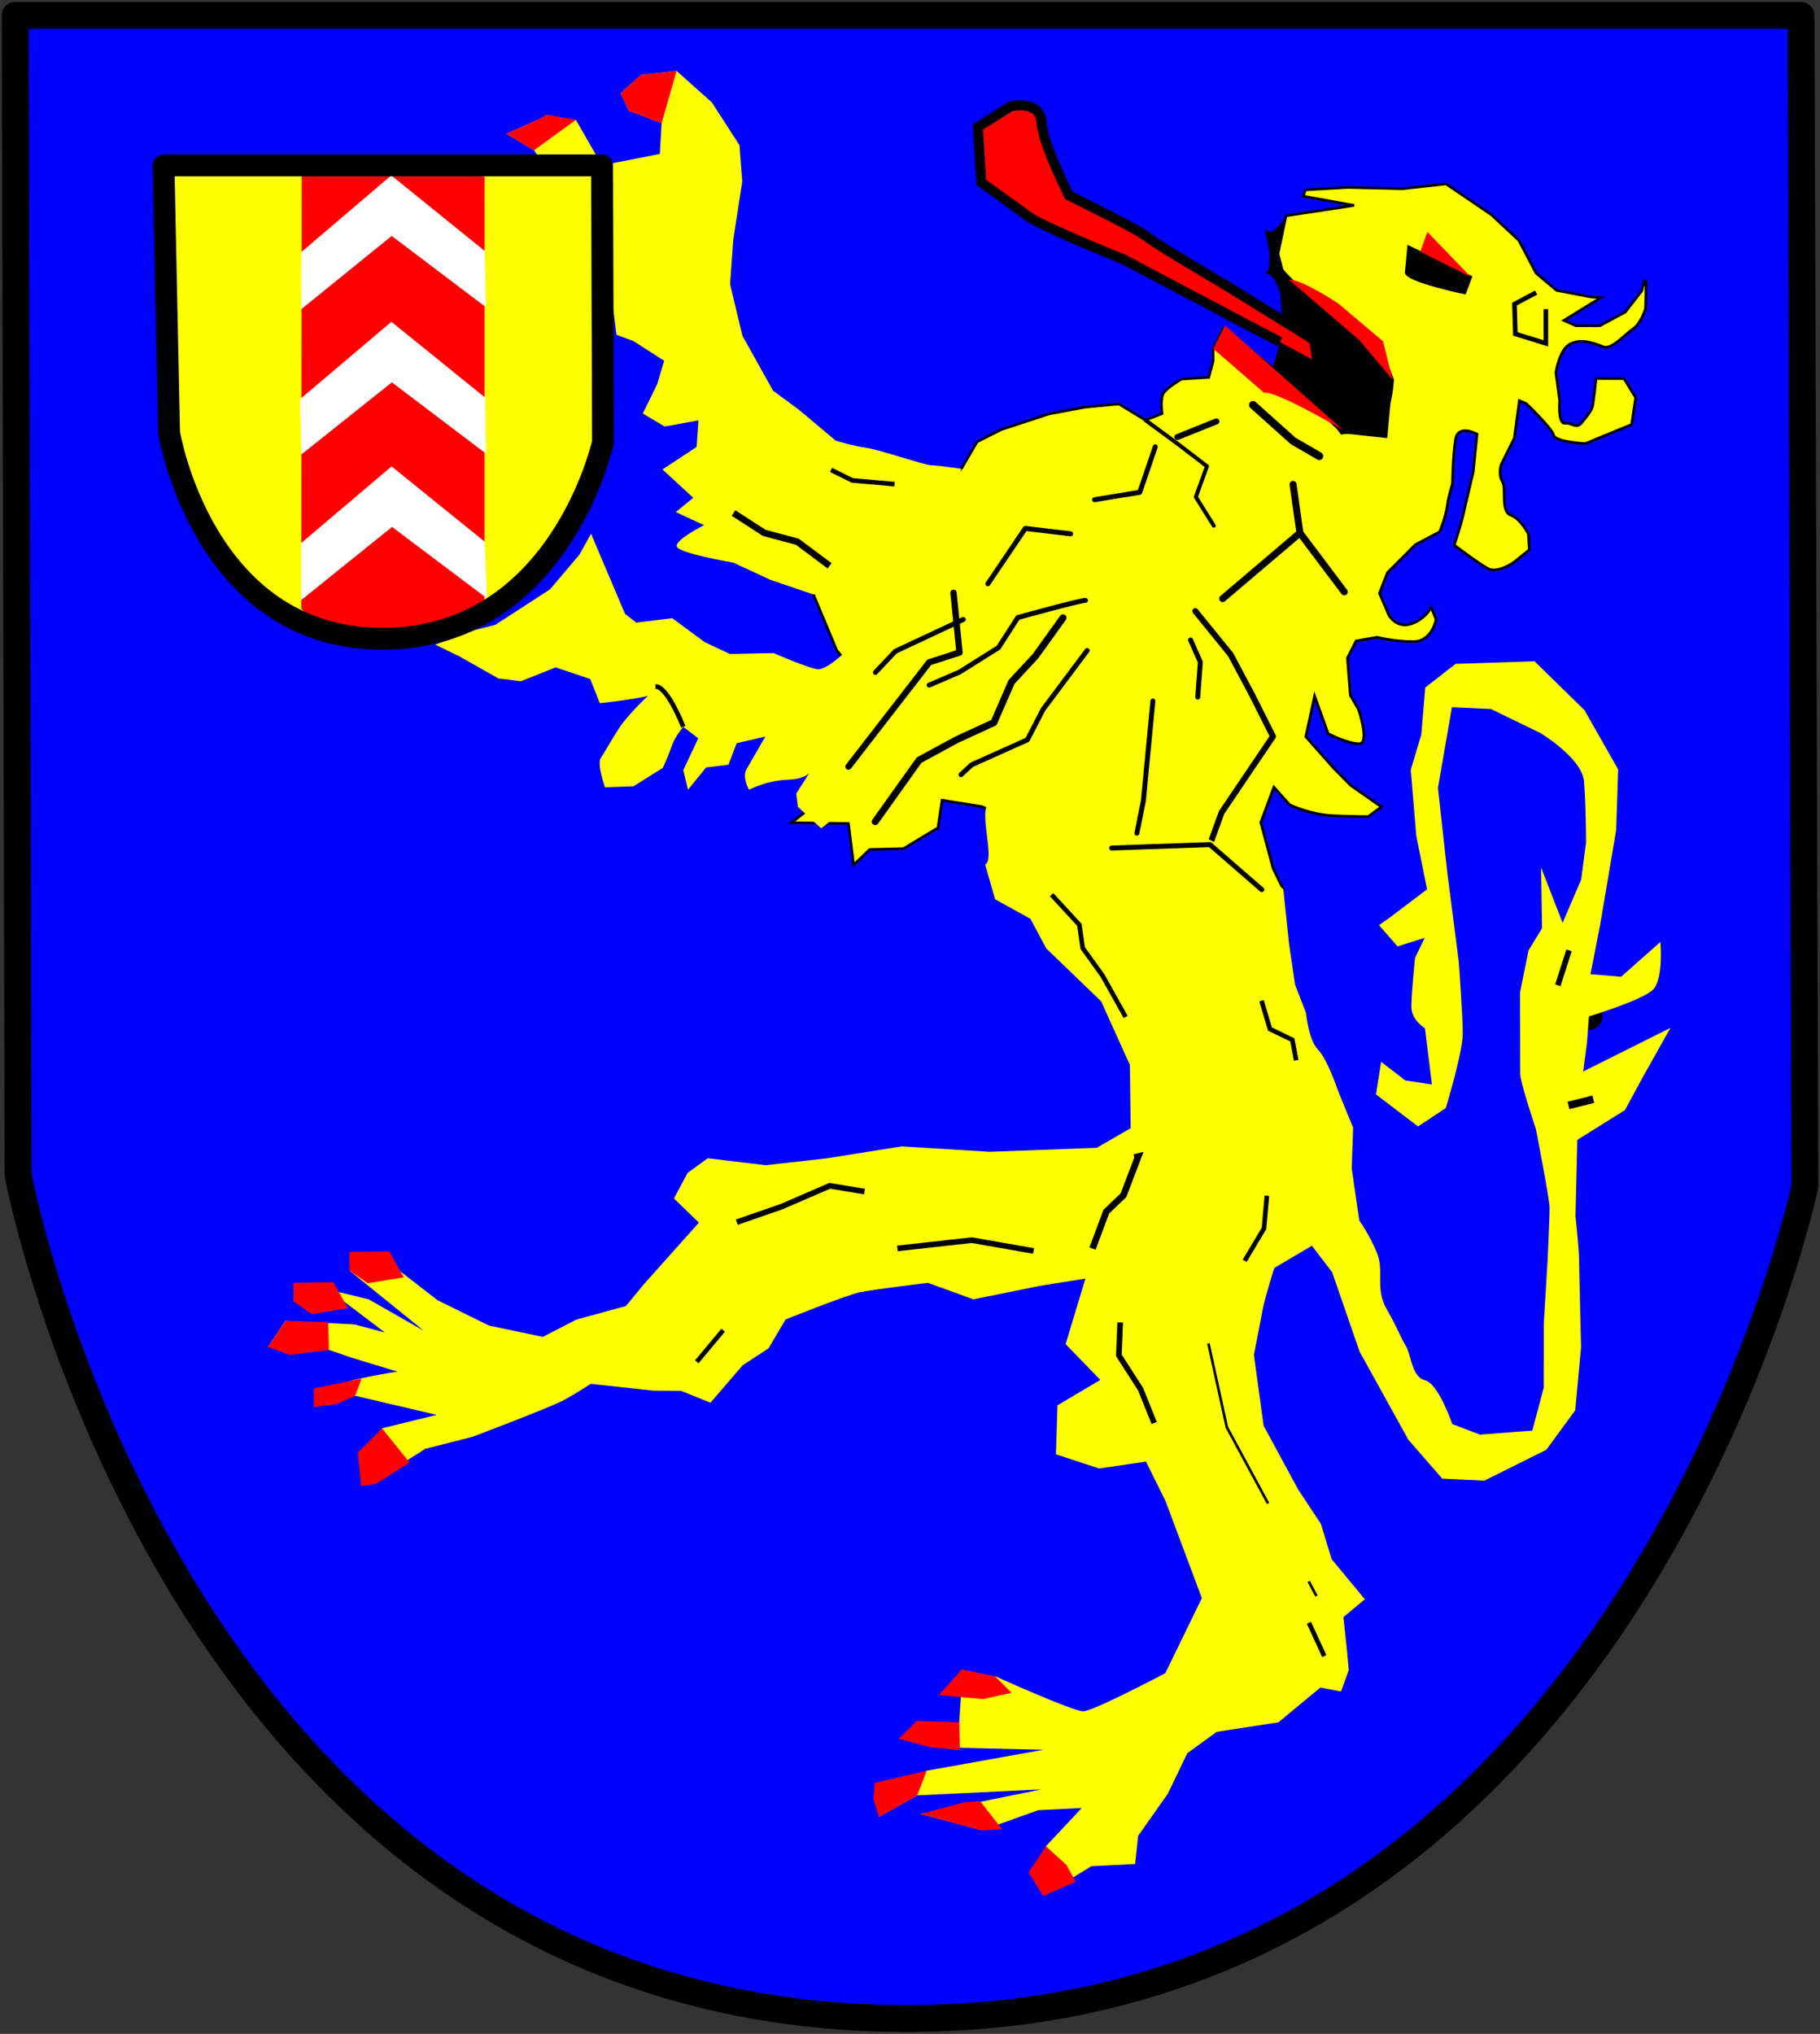 <?xml version="1.0" encoding="UTF-8" standalone="no"?>
<svg
   xmlns:dc="http://purl.org/dc/elements/1.1/"
   xmlns:cc="http://creativecommons.org/ns#"
   xmlns:rdf="http://www.w3.org/1999/02/22-rdf-syntax-ns#"
   xmlns:svg="http://www.w3.org/2000/svg"
   xmlns="http://www.w3.org/2000/svg"
   xmlns:sodipodi="http://sodipodi.sourceforge.net/DTD/sodipodi-0.dtd"
   xmlns:inkscape="http://www.inkscape.org/namespaces/inkscape"
   width="84.667mm"
   height="94.586mm"
   viewBox="0 0 84.667 94.586"
   version="1.1"
   id="svg8"
   inkscape:version="1.0.2 (e86c870879, 2021-01-15)"
   sodipodi:docname="savagnier.svg">
  <rect x="0" y="0" width="84.667" height="94.586" fill="#333333" stroke="none"/>
  <defs
     id="defs2" />
  <sodipodi:namedview
     id="base"
     pagecolor="#ffffff"
     bordercolor="#666666"
     borderopacity="1.0"
     inkscape:pageopacity="0.0"
     inkscape:pageshadow="2"
     inkscape:zoom="1.7791439"
     inkscape:cx="180.7949"
     inkscape:cy="168.48509"
     inkscape:document-units="mm"
     inkscape:current-layer="layer1"
     inkscape:document-rotation="0"
     showgrid="false"
     inkscape:window-width="1513"
     inkscape:window-height="909"
     inkscape:window-x="472"
     inkscape:window-y="51"
     inkscape:window-maximized="0" />
  <g
     inkscape:label="Layer 1"
     inkscape:groupmode="layer"
     id="layer1"
     transform="translate(-66.102,-108.588)">
    <path
       style="fill:#0000ff;fill-opacity:1;stroke:#000000;stroke-width:1.25;stroke-linecap:round;stroke-linejoin:round;stroke-miterlimit:4;stroke-dasharray:none;stroke-opacity:1"
       d="m 66.807,109.302 c 27.693,1.2e-4 83.078,0 83.078,0 l 0.18,54.444 c 0,0 -8.194,38.875 -41.997,38.713 -33.803,-0.162 -41.125,-39.232 -41.125,-39.232 l -0.135,-53.926 m 73.214,46.554 -1.448,-1.448"
       id="path944"
       sodipodi:nodetypes="ccczcccc" />
    <path
       style="fill:#ffff00;stroke:#000000;stroke-width:0.122px;stroke-linecap:butt;stroke-linejoin:miter;stroke-opacity:1"
       d="m 110.822,130.39 0.734,-1.255 1.126,-0.569 2.216,-0.728 1.677,-0.313 1.575,-0.152 1.236,0.753 0.776,-0.299 c 0,0 -0.095,-0.69 0.06,-0.946 0.154,-0.256 0.838,-0.662 0.838,-0.662 l 1.272,-0.082 0.206,-0.759 v -0.576 l 0.482,-0.932 2.292,1.83 0.125,0.261 2.073,1.415 1.004,1.359 c 0,0 1.437,-0.201 1.873,-0.674 0.436,-0.472 0.5,-1.805 0.5,-1.805 l -0.605,-1.626 -0.8,-0.631 -1.267,-1.113 -2.307,-1.117 -0.354,-1.377 0.374,-1.769 3.169,-0.482 -2.362,-0.428 0.089,-0.295 1.975,-0.115 2.545,0.061 2.03,-0.223 2.115,1.439 1.269,1.184 0.806,1.531 0.951,0.796 1.585,0.306 0.472,0.03 -1.716,1.061 0.548,0.246 1.122,0.004 1.181,-0.636 0.779,-1 c 0,0 0.112,-0.577 0.165,-0.44 0.054,0.137 -0.003,1.296 -0.003,1.296 0,0 -0.219,0.688 -0.574,0.922 -0.355,0.234 -1,0.985 -1.379,0.839 -0.379,-0.146 -0.997,-0.409 -1.53,-0.146 -0.533,0.263 -0.682,1.345 -0.682,1.345 l 0.174,1.301 c 0,0 -0.093,1.094 0.252,1.056 0.346,-0.038 0.516,0.295 0.792,-0.051 0.276,-0.346 0.453,-0.528 0.503,-0.831 0.05,-0.302 0.148,-1.203 0.148,-1.203 l 1.296,0.005 0.546,0.883 -0.187,1.251 -2.156,0.887 c 0,0 -1.393,-0.067 -1.473,-0.392 -0.08,-0.325 -1.266,-1.461 -1.266,-1.461 l -0.328,-0.144 -0.236,1.747 -0.607,1.221 c 0,0 -0.155,0.459 0.05,0.791 0.206,0.331 -0.101,1.384 0.388,1.566 0.489,0.182 0.825,0.883 0.825,0.883 l 0.044,0.726 -0.716,0.581 c 0,0 -0.763,0.54 -1.209,0.297 -0.447,-0.243 -1.567,-1.092 -1.567,-1.092 0,0 0.314,-0.961 0.414,-1.411 0.1,-0.45 0.464,-1.976 0.464,-1.976 l 0.182,-1.774 c 0,0 -0.882,-0.494 -1.004,0.248 -0.121,0.742 -0.142,2.065 -0.142,2.065 0,0 -0.182,0.548 -0.243,1.036 -0.061,0.488 -0.356,1.195 -0.356,1.195 l -1.127,0.596 -1.297,1.301 -0.373,0.955 0.437,1.017 c 0,0 0.338,0.624 1.01,0.419 0.672,-0.205 0.963,-0.774 0.963,-0.774 l 0.224,0.561 c 0,0 -0.183,1.028 -1.064,1.028 -0.881,0 -1.676,-0.201 -1.676,-0.201 l -0.978,0.168 -0.404,0.797 0.134,1.733 0.378,0.651 c 0,0 0.552,1.603 0.027,1.603 -0.525,0 -1.436,-0.468 -1.436,-0.468 l -0.631,-1.751 -0.409,1.89 1.273,1.437 0.817,0.829 1.422,0.995 -0.607,0.455 c 0,0 -0.545,0.005 -1.621,-0.041 -1.076,-0.045 -2.036,-0.508 -2.036,-0.508 l -0.732,-0.82 -0.61,1.641 0.576,2.146 0.469,0.963 -1.001,0.019 -1.825,-0.834 -2.823,-0.979 -2.336,-0.121 -1.556,-0.718 -2.074,0.118 -0.768,-0.624 -1.64,-0.707 -1.848,-0.297 -0.193,1.284 -1.605,0.969 -1.569,0.038 -0.75,0.718 -0.24,-1.926 -2.65,-0.036 v 0 l 5.257,-4.129 -3.151,-3.886 -1.086,-2.598 6.88,-5.845"
       id="path1038" />
    <path
       style="fill:#ffff00;stroke:none;stroke-width:0.122px;stroke-linecap:butt;stroke-linejoin:miter;stroke-opacity:1"
       d="m 90.947,115.576 -1.282,-0.768 1.538,-0.688 1.688,0.042 1.216,2.113 2.689,-0.528 0.085,-1.431 -1.524,-0.582 -0.386,-0.814 0.956,-0.849 1.65,-0.185 1.638,1.461 1.287,1.99 0.129,1.693 -0.417,2.705 -0.149,2.068 0.574,2.399 1.427,2.556 1.222,0.902 1.694,1.422 c 0,0 0.779,0.241 1.401,0.328 0.623,0.087 2.749,0.811 3.005,0.811 0.256,0 1.436,0.168 1.436,0.168 l -0.45,1.139 -0.557,1.715 -0.235,1.532 -2.123,1.234 -2.431,0.21 -1.083,0.015 -2,-0.68 -1.729,-0.801 c 0,0 -2.577,-0.436 -2.633,-0.758 -0.057,-0.322 1.273,-0.984 1.273,-0.984 l -1.315,-0.609 0.812,-0.664 -1.433,-1.318 1.589,-1.047 0.087,-1.235 -1.574,0.285 -1.017,-0.604 0.665,-1.356 0.33,-1.097 -1.434,-0.919 -0.786,-0.288 -0.443,-3.558 z"
       id="path1030" />
    <path
       style="fill:#ffff00;stroke:none;stroke-width:0.122px;stroke-linecap:butt;stroke-linejoin:miter;stroke-opacity:1"
       d="m 93.597,133.407 1.582,3.731 0.525,0.405 1.669,-0.208 1.512,1.116 1.171,0.549 2.03,-0.042 c 0,0 1.689,0.739 2.083,0.753 0.395,0.014 1.195,-0.753 1.195,-0.753 0,0 0.323,-0.636 0.323,-0.938 0,-0.303 -0.363,-1.525 -0.363,-1.525 l 1.086,2.598 1.341,-0.214 c 0,0 0.049,-0.345 0.208,-0.05 0.159,0.294 1.367,1.621 1.367,1.621 l 0.164,0.671 0.07,1.859 c 0,0 -1.164,0.976 -1.445,1.085 -0.281,0.109 -1.32,1.06 -1.73,1.395 -0.41,0.334 -2.082,1.649 -2.082,1.649 l -1.082,-1 -0.077,-0.617 0.692,-1.086 c 0,0 -0.099,0.404 -1.095,0.442 -0.997,0.038 -1.789,0.468 -1.789,0.468 0,0 -0.347,-0.571 -0.115,-0.967 0.232,-0.396 0.869,-1.51 0.869,-1.51 l -1.335,0.312 -0.382,0.999 -1.04,0.129 -0.842,1.035 -0.218,-0.912 0.696,-1.478 -0.7,-0.536 c 0,0 -0.407,0.499 -0.528,0.877 -0.121,0.378 -0.421,1.034 -0.421,1.034 l -1.363,0.854 -1.329,0.05 c 0,0 -0.371,-1.091 -0.203,-1.345 0.168,-0.254 0.702,-1.203 1.003,-1.612 0.301,-0.408 1.526,-1.742 1.587,-1.488 0.061,0.254 -2.627,0.532 -2.627,0.532 l -0.444,-1.124 -1.61,-0.542 -1.616,0.645 -1.042,-0.129 -1.823,-1.029 -1.12,-0.547 1.889,-0.69 0.904,-0.227 2.546,-1.65 1.373,-1.62 z"
       id="path1036"
       sodipodi:nodetypes="cccccccccscccscccssccccscsccccccccscccssscccccccccccc" />
    <g
       id="g1010"
       transform="matrix(0.463,0,0,0.463,58.235,83.716)">
      <path
         style="fill:#ffff00;fill-opacity:1;stroke:none;stroke-width:2.2;stroke-linecap:butt;stroke-linejoin:miter;stroke-miterlimit:4;stroke-dasharray:none;stroke-opacity:1;paint-order:fill markers stroke"
         d="m 33.417,70.33 c 14.689,6.5e-5 44.067,0 44.067,0 l 0.096,27.79 c 0,0 -4.346,19.843 -22.277,19.76 C 37.373,117.797 33.98,97.192 33.98,97.192 L 33.417,70.33"
         id="path946"
         sodipodi:nodetypes="ccczcc" />
      <path
         style="fill:#ff0000;fill-opacity:1;stroke:none;stroke-width:0.264px;stroke-linecap:butt;stroke-linejoin:miter;stroke-opacity:1"
         d="m 47.263,114.747 c 0,0.624 3.021,2.268 8.902,2.274 5.881,0.007 9.502,-2.993 9.502,-2.993 l 0.01,-42.592 -18.365,-0.263 z"
         id="path948"
         sodipodi:nodetypes="czcccc" />
      <path
         style="fill:#ffffff;fill-opacity:1;stroke:none;stroke-width:0.265px;stroke-linecap:butt;stroke-linejoin:miter;stroke-opacity:1"
         d="m 47.239,108.277 -0.004,5.736 9.148,-7.368 9.518,7.16 -0.203,-5.672 -9.363,-7.569 z"
         id="path954"
         sodipodi:nodetypes="ccccccc" />
      <path
         style="fill:#ffffff;fill-opacity:1;stroke:none;stroke-width:0.265px;stroke-linecap:butt;stroke-linejoin:miter;stroke-opacity:1"
         d="m 47.12,93.826 0.147,5.545 9.097,-7.249 9.455,7.16 -0.078,-5.624 -9.425,-7.618 z"
         id="path998"
         sodipodi:nodetypes="ccccccc" />
      <path
         style="fill:#ffffff;fill-opacity:1;stroke:none;stroke-width:0.265px;stroke-linecap:butt;stroke-linejoin:miter;stroke-opacity:1"
         d="m 47.251,79.051 -0.004,5.736 9.102,-7.368 9.471,7.16 -0.126,-5.654 -9.392,-7.588 z"
         id="path1000"
         sodipodi:nodetypes="ccccccc" />
      <path
         style="fill:none;fill-opacity:1;stroke:#000000;stroke-width:2.2;stroke-linecap:round;stroke-linejoin:round;stroke-miterlimit:4;stroke-dasharray:none;stroke-opacity:1"
         d="m 33.417,70.33 c 14.689,6.5e-5 44.067,0 44.067,0 l 0.096,27.79 c 0,0 -4.346,19.843 -22.277,19.76 C 37.373,117.797 33.98,97.192 33.98,97.192 L 33.417,70.33"
         id="path1002"
         sodipodi:nodetypes="ccczcc" />
    </g>
    <path
       style="fill:#ff0000;fill-opacity:1;stroke:none;stroke-width:0.122px;stroke-linecap:butt;stroke-linejoin:miter;stroke-opacity:1"
       d="m 95.926,112.071 1.65,-0.185 -0.696,2.43 -1.524,-0.582 -0.386,-0.814 z"
       id="path1032"
       sodipodi:nodetypes="cccccc" />
    <path
       style="fill:#ff0000;fill-opacity:1;stroke:none;stroke-width:0.122px;stroke-linecap:butt;stroke-linejoin:miter;stroke-opacity:1"
       d="m 91.518,113.912 1.373,0.25 -1.944,1.413 -1.282,-0.768 1.538,-0.688 z"
       id="path1034"
       sodipodi:nodetypes="cccccc" />
    <path
       style="fill:#000000;fill-opacity:1;stroke:#000000;stroke-width:0.122px;stroke-linecap:butt;stroke-linejoin:miter;stroke-opacity:1"
       d="m 134.245,122.212 c 0,0 -2.779,-0.578 -2.728,-0.973 0.051,-0.396 0.111,-1.175 0.111,-1.175 l 2.896,1.403 z"
       id="path1040" />
    <path
       style="fill:#ff0000;fill-opacity:1;stroke:none;stroke-width:0.122px;stroke-linecap:butt;stroke-linejoin:miter;stroke-opacity:1"
       d="m 132.507,119.374 2.017,2.093 -2.351,-1.176 z"
       id="path1042"
       sodipodi:nodetypes="cccc" />
    <path
       style="fill:#000000;fill-opacity:1;stroke:none;stroke-width:0.122px;stroke-linecap:butt;stroke-linejoin:miter;stroke-opacity:1"
       d="m 128.516,128.734 -3.078,-2.774 -0.125,-0.261 0.325,-1.21 1.595,-0.097 0.156,1.046 -0.156,-1.046 -1.487,-1.034 -0.093,-1.122 c 0,0 -0.275,-1.08 -0.743,-0.9 0.563,-0.257 0,-2.142 0,-2.142 0.341,0.603 1.019,-0.573 1.019,-0.573 l -0.374,1.769 c -0.348,0.522 1.609,1.965 1.609,1.965 l 1.052,0.528 2.067,1.745 0.605,1.626 -0.252,2.709 z"
       id="path1044"
       sodipodi:nodetypes="ccccccccccccccccccc" />
    <path
       style="fill:none;stroke:#000000;stroke-width:0.231;stroke-linecap:round;stroke-linejoin:round;stroke-miterlimit:4;stroke-dasharray:none;stroke-opacity:1"
       d="m 119.845,129.366 -0.722,2.117 -2.102,0.343 m -1.113,1.587 -2.11,-0.251 -1.74,2.575 m -1.143,1.658 -3.163,1.482 -0.925,0.98"
       id="path1046"
       sodipodi:nodetypes="ccccccccc" />
    <path
       style="fill:none;stroke:#000000;stroke-width:0.294;stroke-linecap:round;stroke-linejoin:round;stroke-miterlimit:4;stroke-dasharray:none;stroke-opacity:1"
       d="m 110.459,136.155 0.28,2.778 -1.411,0.457 -3.755,4.848"
       id="path1048" />
    <path
       style="fill:none;stroke:#000000;stroke-width:0.231;stroke-linecap:round;stroke-linejoin:round;stroke-miterlimit:4;stroke-dasharray:none;stroke-opacity:1"
       d="m 116.597,136.508 c -0.264,0 -3.144,0.798 -3.144,0.798 l -0.902,1.4 -1.812,1.136 -1.411,0.607"
       id="path1050" />
    <path
       style="fill:none;stroke:#000000;stroke-width:0.324;stroke-linecap:round;stroke-linejoin:round;stroke-miterlimit:4;stroke-dasharray:none;stroke-opacity:1"
       d="m 115.553,137.32 -1.287,1.791 -1.105,1.187 -0.825,1.895 -1.723,0.791 -1.754,0.953 -2.043,2.862"
       id="path1052" />
    <path
       style="fill:none;stroke:#000000;stroke-width:0.231;stroke-linecap:round;stroke-linejoin:round;stroke-miterlimit:4;stroke-dasharray:none;stroke-opacity:1"
       d="m 116.677,138.839 -2.05,2.738 -0.731,1.415 -2.591,1.161 -0.496,0.46"
       id="path1054" />
    <path
       style="fill:none;stroke:#000000;stroke-width:0.185;stroke-linecap:round;stroke-linejoin:round;stroke-miterlimit:4;stroke-dasharray:none;stroke-opacity:1"
       d="m 122.568,133.036 -0.836,-1.336 0.518,-1.427 -1.261,-0.969 -1.601,-1.178"
       id="path1056" />
    <path
       style="fill:none;stroke:#000000;stroke-width:0.37;stroke-linecap:round;stroke-linejoin:round;stroke-miterlimit:4;stroke-dasharray:none;stroke-opacity:1"
       d="m 124.392,127.421 1.87,1.675 1.212,0.701"
       id="path1058" />
    <path
       style="fill:none;stroke:#000000;stroke-width:0.278;stroke-linecap:round;stroke-linejoin:round;stroke-miterlimit:4;stroke-dasharray:none;stroke-opacity:1"
       d="m 122.689,128.186 -1.817,0.727"
       id="path1060" />
    <path
       style="fill:none;stroke:#000000;stroke-width:0.324;stroke-linecap:round;stroke-linejoin:round;stroke-miterlimit:4;stroke-dasharray:none;stroke-opacity:1"
       d="m 126.255,131.113 0.32,2.259 2.064,2.742"
       id="path1062" />
    <path
       style="fill:none;stroke:#000000;stroke-width:0.324;stroke-linecap:round;stroke-linejoin:round;stroke-miterlimit:4;stroke-dasharray:none;stroke-opacity:1"
       d="m 126.576,133.372 -3.596,3.055"
       id="path1064" />
    <path
       style="fill:none;stroke:#000000;stroke-width:0.278;stroke-linecap:round;stroke-linejoin:round;stroke-miterlimit:4;stroke-dasharray:none;stroke-opacity:1"
       d="m 121.709,137.008 1.643,2.022 1.004,1.886 0.965,1.919 -2.387,3.533 -0.545,1.498"
       id="path1066" />
    <path
       style="fill:#ffff00;fill-opacity:1;stroke:none;stroke-width:0.122px;stroke-linecap:butt;stroke-linejoin:miter;stroke-opacity:1"
       d="m 125.802,149.941 0.269,2.552 0.278,1.893 0.509,1.305 c 0,0 0.117,1.268 0.554,1.704 0.437,0.436 0.935,1.918 0.935,1.918 l 0.703,1.72 -0.067,1.885 0.352,2.427 c 0,0 0.469,0.644 0.821,1.505 0.352,0.861 -0.095,1.663 0.451,2.612 0.546,0.949 0.614,1.262 0.882,1.692 0.268,0.43 0.279,1.471 0.907,1.624 0.627,0.153 1.265,2.034 1.265,2.034 l 1.29,0.492 2.433,-0.186 0.534,-1.995 0.001,-2.997 0.179,-2.951 c 0,0 0.092,-2.014 0.092,-2.414 0,-0.401 -0.636,-3.66 -0.636,-3.66 0,0 -0.731,-2.178 -0.731,-2.563 0,-0.384 -0.009,-3.797 -0.009,-3.797 l 0.398,-1.96 0.626,-1.024 -0.043,-2.824 1,2.571 0.863,-2.009 0.226,-1.714 c 0,0 0,-1.77 -0.093,-2.856 -0.093,-1.086 -2.025,-2.245 -2.025,-2.245 l -2.304,-1.12 -1.815,-0.083 -0.652,3.752 0.433,3.913 0.536,4.168 c 0,0 0.186,2.501 0.186,3.353 0,0.852 -0.788,3.454 -0.788,3.454 l -1.292,0.855 -1.956,-1.488 0.238,-1.519 1.124,0.869 1.24,0.186 -0.325,-2.615 c 0,0 -0.631,-0.369 -0.631,-1 0,-0.63 0.171,-2.271 0.171,-2.271 l 0.451,-0.935 -1.264,0.403 -0.864,-0.99 0.564,-0.401 1.672,-1.265 -0.5,-2.475 -0.259,-3.085 0.491,-1.638 0.184,-2.187 1.412,-1.1 3.67,-0.12 2.325,2.272 1.567,2.76 -0.093,2.808 -0.742,4.401 -0.453,2.31 1.423,0.12 1.828,-1.617 c 0,0 0.163,1.744 -0.36,2.233 -0.522,0.489 -2.962,1.227 -2.962,1.227 l -0.093,1.228 -0.174,1.333 4.058,-2.026 -1.292,2.3 -0.825,1.523 -2.215,1.383 -0.086,3.54 c 0,0 0.166,1.589 0.166,1.98 0,0.391 0.094,4.126 0.094,4.126 l -0.273,2.934 -1.348,1.837 -2.876,1.431 -1.96,-0.092 -1.579,-1.811 -2.267,-4.097 -1.277,-3.693 -0.941,-1.23 -1.747,1.029 c 0,0 -0.433,1.355 -0.526,1.853 -0.093,0.498 -0.425,2.196 -0.425,2.196 l 0.451,3.293 1.609,2.967 1.055,1.593 0.5,1.642 1.545,1.867 -0.998,0.832 0.171,1.593 0.078,0.871 -0.36,0.995 -0.957,-0.188 -1.956,1.62 -2.867,0.441 -1.369,0.993 -0.909,1.888 -1.38,1.957 -0.141,1.31 -2.038,0.102 -2.242,1.383 0.132,-2.313 1.667,-1.778 -2.025,0.102 -2.611,0.937 -2.854,-0.762 5.613,-1.141 -5.78,0.277 -1.779,1 -0.034,-1.435 2.255,-0.711 5.436,-0.974 -4.015,-0.093 -2.722,-0.422 2.817,-0.765 0.093,-1.452 1.569,-0.692 c 0,0 3.614,1.633 4.097,1.633 0.483,0 3.828,-1.773 3.828,-1.773 l 1.698,-3.489 -1.686,-4.505 -0.912,-1.844 -2.179,0.322 -2.011,-0.661 0.073,-2.279 1.992,-1.18 -1.614,-1.665 0.92,-3.046 -2.088,0.332 -3.121,0.631 -2.117,-0.766 c 0,0 -2.533,0.304 -3.165,0.437 -0.631,0.133 -3.457,1.266 -3.457,1.266 l -0.795,1.345 -1.198,0.782 -1.501,1.744 -1.367,-0.552 -1.281,-0.008 -2.922,-0.318 c 0,0 -0.642,0.423 -1.235,0.75 -0.592,0.326 -4.261,1.713 -4.261,1.713 l -2.202,0.559 c 0,0 -3.015,1.975 -2.96,1.538 0.055,-0.437 0.947,-2.49 0.947,-2.49 l 2.545,-0.625 -3.797,-0.892 -1.923,0.522 c 0,0 0.84,-0.763 1.235,-1.03 0.395,-0.267 2.657,-0.613 2.657,-0.613 l -2.109,-0.641 -1.08,-0.371 -2.826,-0.14 0.809,-1.211 3.212,0.17 1.414,0.374 -2.007,-1.52 -2.247,0.074 0.333,-0.868 3.163,0.771 2.566,1.461 -3.461,-2.801 1.803,-0.398 2.301,1.782 2.39,1.177 2.503,0.526 1.571,-0.808 2.293,-0.626 0.852,-1.029 2.546,-2.851 -1.162,-1.125 0.639,-1.189 0.935,-0.68 2.689,0.325 2.86,-0.322 3.477,-0.554 4.086,0.252 4.985,-0.186 1.576,-0.911 -0.034,-2.939 -1.339,-2.963 -2.552,-2.459 -0.739,-1.38 -1.64,-0.904 -0.466,-1.617 c 0.5,-0.214 -0.371,-2.644 0.219,-2.865 3.171,-1.187 8.976,0.138 13.653,4.011"
       id="path1080"
       sodipodi:nodetypes="ccccsccccssssccccccscscccccccsccccccscccccccscccccccccccccccccccsccccccccsccccccccccscccccccccccccccccccccccccccccccccccscccccccccccccscccccccsccsccccsccccccccccccccccccccccccccccccccccccsc" />
    <path
       style="fill:none;stroke:#000000;stroke-width:0.231;stroke-linecap:round;stroke-linejoin:round;stroke-miterlimit:4;stroke-dasharray:none;stroke-opacity:1"
       d="m 124.801,149.96 -2.413,-2.094 -4.571,0.16 v 0"
       id="path1068" />
    <path
       style="fill:none;stroke:#000000;stroke-width:0.231;stroke-linecap:round;stroke-linejoin:round;stroke-miterlimit:4;stroke-dasharray:none;stroke-opacity:1"
       d="m 119.735,141.189 -0.441,4.627 -0.303,1.518"
       id="path1070" />
    <path
       style="fill:none;stroke:#000000;stroke-width:0.231;stroke-linecap:round;stroke-linejoin:round;stroke-miterlimit:4;stroke-dasharray:none;stroke-opacity:1"
       d="m 121.822,141.007 0.12,-1.631 -0.454,-1.024"
       id="path1072" />
    <path
       style="fill:#ff0000;fill-opacity:1;stroke:none;stroke-width:0.122px;stroke-linecap:butt;stroke-linejoin:miter;stroke-opacity:1"
       d="m 128.588,128.59 c 0,0 -3.134,-1.848 -3.685,-1.737 l -2.364,-2.052 0.554,-1.076 z"
       id="path1074"
       sodipodi:nodetypes="ccccc" />
    <path
       style="fill:#ff0000;fill-opacity:1;stroke:none;stroke-width:0.122px;stroke-linecap:butt;stroke-linejoin:miter;stroke-opacity:1"
       d="m 130.89,126.256 -1.535,-1.833 -3.289,-2.827 c 0.577,-0.044 2.307,1.117 2.307,1.117 v 0 l 2.067,1.745"
       id="path1076"
       sodipodi:nodetypes="cccccc" />
    <path
       style="fill:#ff0000;stroke:#000000;stroke-width:0.463;stroke-linecap:butt;stroke-linejoin:miter;stroke-miterlimit:4;stroke-dasharray:none;stroke-opacity:1"
       d="m 125.64,124.49 -7.269,-3.839 c 0,0 -3.779,-1.526 -4.384,-1.969 -0.605,-0.444 -2.239,-1.614 -2.239,-1.614 l -0.152,-2.575 1.525,-0.965 c 0,0 1.359,-0.306 1.425,0.727 0.065,1.033 1.288,3.425 1.288,3.425 0,0 3.299,1.618 3.622,1.915 0.324,0.297 3.582,2.205 3.582,2.205 l 4.196,2.594 0.156,1.046"
       id="path1078"
       sodipodi:nodetypes="ccscccscsccc" />
    <path
       style="fill:#ff0000;fill-opacity:1;stroke:none;stroke-width:0.122px;stroke-linecap:butt;stroke-linejoin:miter;stroke-opacity:1"
       d="m 84.212,166.779 0.674,1.211 -1.682,0.275 -0.845,-0.591 -0.004,-0.862 z"
       id="path1082"
       sodipodi:nodetypes="cccccc" />
    <path
       style="fill:#ff0000;fill-opacity:1;stroke:none;stroke-width:0.122px;stroke-linecap:butt;stroke-linejoin:miter;stroke-opacity:1"
       d="m 81.611,168.215 0.674,1.211 -1.682,0.275 -0.845,-0.591 -0.004,-0.862 z"
       id="path1084"
       sodipodi:nodetypes="cccccc" />
    <path
       style="fill:#ff0000;fill-opacity:1;stroke:none;stroke-width:0.122px;stroke-linecap:butt;stroke-linejoin:miter;stroke-opacity:1"
       d="m 81.368,170.074 0.036,1.29 -1.822,0.233 -1.004,-0.373 0.809,-1.211 z"
       id="path1086"
       sodipodi:nodetypes="cccccc" />
    <path
       style="fill:#ff0000;fill-opacity:1;stroke:none;stroke-width:0.122px;stroke-linecap:butt;stroke-linejoin:miter;stroke-opacity:1"
       d="m 82.925,172.704 -0.302,0.793 -0.862,0.387 -1.061,0.135 -0.004,-0.862 z"
       id="path1088"
       sodipodi:nodetypes="cccccc" />
    <path
       style="fill:#ff0000;fill-opacity:1;stroke:none;stroke-width:0.122px;stroke-linecap:butt;stroke-linejoin:miter;stroke-opacity:1"
       d="m 83.875,175.014 1.279,1.588 -1.559,0.991 -0.692,0.105 -0.157,-1.559 z"
       id="path1090"
       sodipodi:nodetypes="cccccc" />
    <path
       style="fill:#ff0000;fill-opacity:1;stroke:none;stroke-width:0.122px;stroke-linecap:butt;stroke-linejoin:miter;stroke-opacity:1"
       d="m 109.213,190.937 -0.442,1.146 -1.779,1 -0.256,-0.822 0.06,-0.762 z"
       id="path1092"
       sodipodi:nodetypes="cccccc" />
    <path
       style="fill:#ff0000;fill-opacity:1;stroke:none;stroke-width:0.122px;stroke-linecap:butt;stroke-linejoin:miter;stroke-opacity:1"
       d="m 110.728,188.683 0.036,1.29 -1.349,-0.122 -1.503,-0.403 0.835,-0.826 z"
       id="path1094"
       sodipodi:nodetypes="cccccc" />
    <path
       style="fill:#ff0000;fill-opacity:1;stroke:none;stroke-width:0.122px;stroke-linecap:butt;stroke-linejoin:miter;stroke-opacity:1"
       d="m 112.39,186.539 0.77,0.772 -1.334,0.293 -2.045,-0.187 1.059,-1.192 z"
       id="path1096"
       sodipodi:nodetypes="cccccc" />
    <path
       style="display:inline;fill:#ff0000;fill-opacity:1;stroke:none;stroke-width:0.122px;stroke-linecap:butt;stroke-linejoin:miter;stroke-opacity:1"
       d="m 111.693,192.346 1.028,1.311 -0.928,0.052 -2.854,-0.762 2.052,-0.555 z"
       id="path1098"
       sodipodi:nodetypes="cccccc" />
    <path
       style="display:inline;fill:#ff0000;fill-opacity:1;stroke:none;stroke-width:0.122px;stroke-linecap:butt;stroke-linejoin:miter;stroke-opacity:1"
       d="m 115.714,195.317 0.428,0.782 -1.513,0.664 -0.677,-1.102 0.808,-1.211 z"
       id="path1100"
       sodipodi:nodetypes="cccccc" />
    <path
       style="fill:none;stroke:#000000;stroke-width:0.262;stroke-linecap:butt;stroke-linejoin:miter;stroke-miterlimit:4;stroke-dasharray:none;stroke-opacity:1"
       d="m 138.573,154.409 0.521,-1.625"
       id="path1102" />
    <path
       style="fill:none;stroke:#000000;stroke-width:0.354;stroke-linecap:butt;stroke-linejoin:miter;stroke-miterlimit:4;stroke-dasharray:none;stroke-opacity:1"
       d="m 139.07,159.996 1.153,-0.29"
       id="path1104" />
    <path
       style="fill:none;stroke:#000000;stroke-width:0.262;stroke-linecap:butt;stroke-linejoin:miter;stroke-miterlimit:4;stroke-dasharray:none;stroke-opacity:1"
       d="m 100.378,165.425 2.088,-0.725 2.235,-0.966 1.618,0.266"
       id="path1106" />
    <path
       style="fill:none;stroke:#000000;stroke-width:0.262;stroke-linecap:butt;stroke-linejoin:miter;stroke-miterlimit:4;stroke-dasharray:none;stroke-opacity:1"
       d="m 107.849,166.645 3.459,-0.385 2.876,0.504"
       id="path1108" />
    <path
       style="fill:none;stroke:#000000;stroke-width:0.262;stroke-linecap:butt;stroke-linejoin:miter;stroke-miterlimit:4;stroke-dasharray:none;stroke-opacity:1"
       d="m 119.795,174.764 -0.633,-1.575 -1.011,-1.571 0.062,-1.531"
       id="path1110" />
    <path
       style="fill:none;stroke:#000000;stroke-width:0.122px;stroke-linecap:butt;stroke-linejoin:miter;stroke-opacity:1"
       d="m 122.319,171.064 0.855,3.895 1.919,3.547"
       id="path1112" />
    <path
       style="fill:none;stroke:#000000;stroke-width:0.215;stroke-linecap:butt;stroke-linejoin:miter;stroke-miterlimit:4;stroke-dasharray:none;stroke-opacity:1"
       d="m 126.994,184.054 0.713,1.55"
       id="path1114" />
    <path
       style="fill:none;stroke:#000000;stroke-width:0.122px;stroke-linecap:butt;stroke-linejoin:miter;stroke-opacity:1"
       d="m 126.983,182.129 0.359,0.679"
       id="path1116" />
    <path
       style="fill:none;stroke:#000000;stroke-width:0.215;stroke-linecap:butt;stroke-linejoin:miter;stroke-miterlimit:4;stroke-dasharray:none;stroke-opacity:1"
       d="m 98.518,171.918 1.225,-1.469"
       id="path1118" />
    <path
       style="fill:none;stroke:#000000;stroke-width:0.308;stroke-linecap:butt;stroke-linejoin:miter;stroke-miterlimit:4;stroke-dasharray:none;stroke-opacity:1"
       d="m 116.926,166.654 0.64,-1.718 0.8,-0.764 0.685,-1.797 -0.179,0.045"
       id="path1120" />
    <path
       style="fill:none;stroke:#000000;stroke-width:0.215;stroke-linecap:butt;stroke-linejoin:miter;stroke-miterlimit:4;stroke-dasharray:none;stroke-opacity:1"
       d="m 124.789,155.127 0.39,1.315 1.043,0.505 0.18,0.952"
       id="path1122" />
    <path
       style="fill:none;stroke:#000000;stroke-width:0.215;stroke-linecap:butt;stroke-linejoin:miter;stroke-miterlimit:4;stroke-dasharray:none;stroke-opacity:1"
       d="m 115.024,150.195 1.29,1.4 0.157,1.084 0.92,1.28 1.076,1.921"
       id="path1124" />
    <path
       style="fill:none;stroke:#000000;stroke-width:0.215;stroke-linecap:butt;stroke-linejoin:miter;stroke-miterlimit:4;stroke-dasharray:none;stroke-opacity:1"
       d="m 125.037,164.193 -0.133,1.521 -0.899,1.506"
       id="path1126"
       sodipodi:nodetypes="ccc" />
    <path
       style="fill:none;stroke:#000000;stroke-width:0.308;stroke-linecap:butt;stroke-linejoin:miter;stroke-miterlimit:4;stroke-dasharray:none;stroke-opacity:1"
       d="m 100.224,132.445 1.433,0.926 1.535,0.409 1.504,1.121"
       id="path1128" />
    <path
       style="fill:none;stroke:#000000;stroke-width:0.215;stroke-linecap:butt;stroke-linejoin:miter;stroke-miterlimit:4;stroke-dasharray:none;stroke-opacity:1"
       d="m 104.762,130.439 0.991,0.491 1.962,0.173"
       id="path1130" />
    <path
       style="fill:none;stroke:#000000;stroke-width:0.215;stroke-linecap:butt;stroke-linejoin:miter;stroke-miterlimit:4;stroke-dasharray:none;stroke-opacity:1"
       d="m 96.597,140.511 c 0.567,0 1.29,1.874 1.29,1.874"
       id="path1132" />
    <path
       style="fill:none;stroke:#000000;stroke-width:0.215;stroke-linecap:butt;stroke-linejoin:miter;stroke-miterlimit:4;stroke-dasharray:none;stroke-opacity:1"
       d="m 137.565,122.193 -1.009,0.537 0.04,1.386 1.42,0.441 v -1.593"
       id="path1134"
       sodipodi:nodetypes="ccccc" />
  </g>
</svg>
